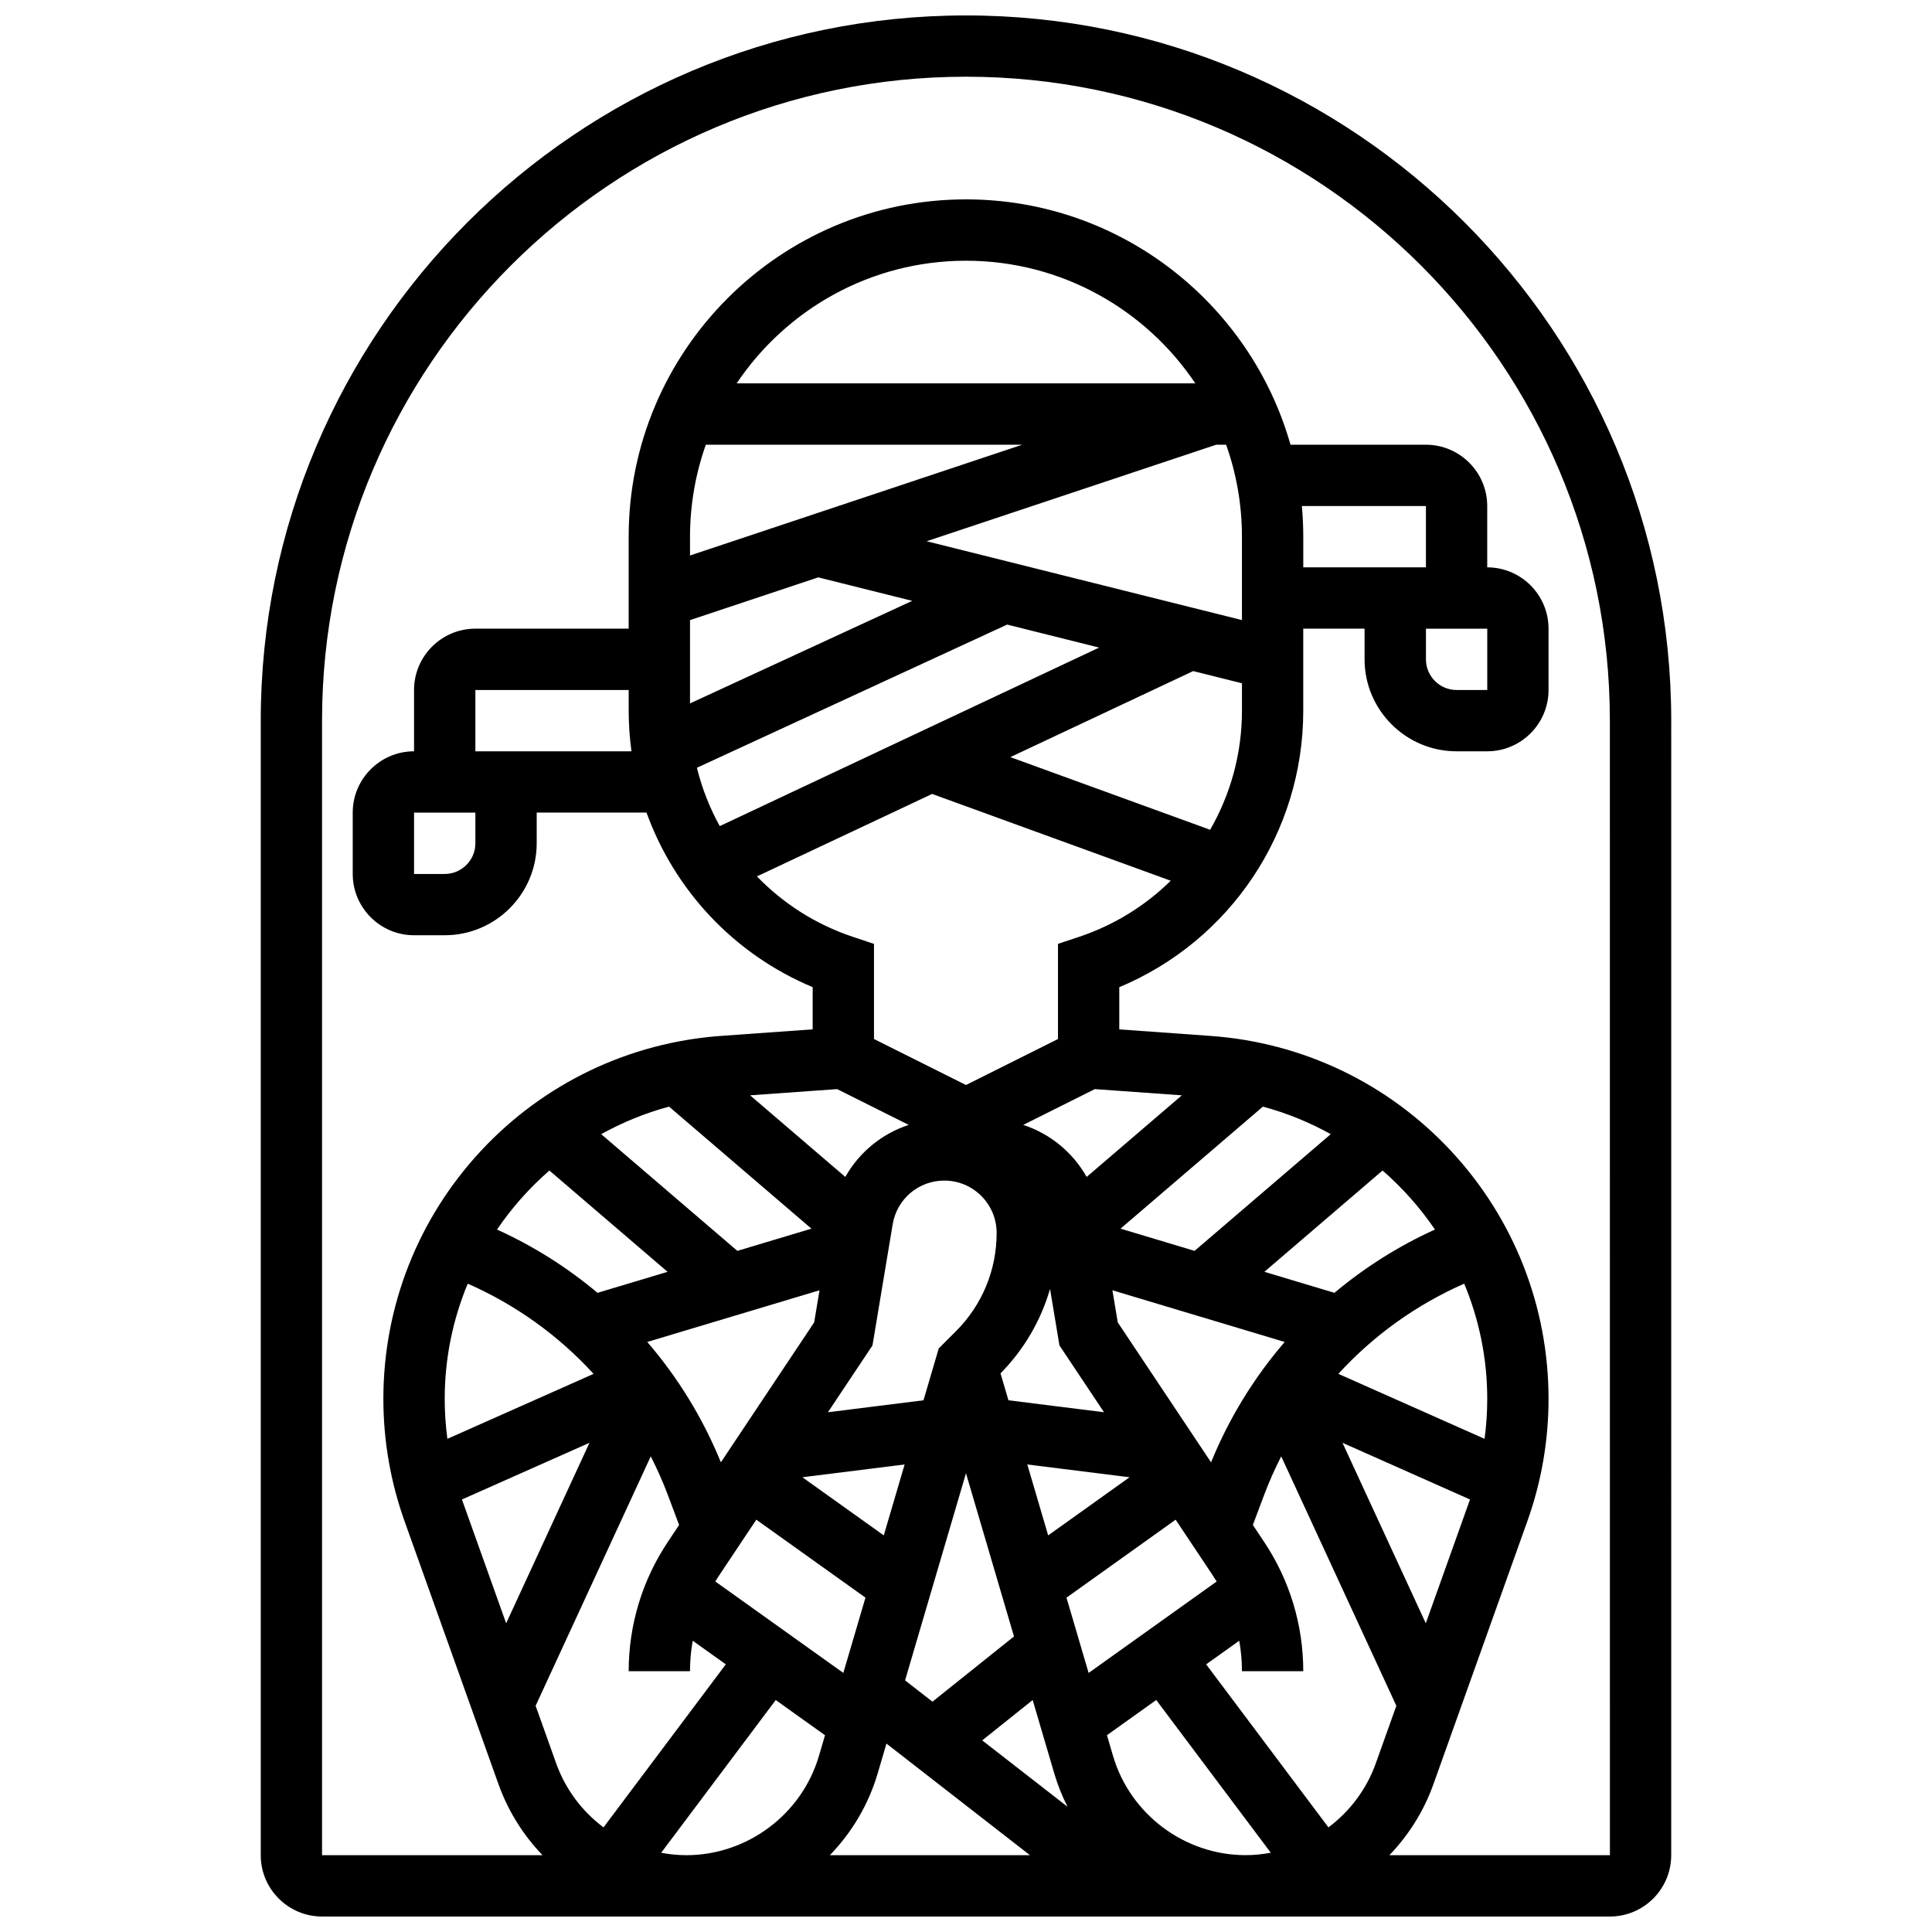 <?xml version="1.0" encoding="UTF-8"?>
<!-- Uploaded to: ICON Repo, www.iconrepo.com, Generator: ICON Repo Mixer Tools -->
<svg width="800px" height="800px" version="1.1" viewBox="144 144 512 512" xmlns="http://www.w3.org/2000/svg">
 <defs>
  <clipPath id="a">
   <path d="m213 148.09h374v503.81h-374z"/>
  </clipPath>
 </defs>
 <g clip-path="url(#a)">
  <path d="m400 148.09c-103.06 0-186.9 83.84-186.9 186.9v300.66c0 8.961 7.293 16.25 16.25 16.25h341.29c8.961 0 16.25-7.293 16.25-16.25l0.004-300.66c0-103.06-83.84-186.9-186.89-186.9zm-130.02 211.27v8.125c0 4.481-3.644 8.125-8.125 8.125h-8.125v-16.25zm0-16.25v-16.25h40.629v5.488c0 3.641 0.258 7.231 0.738 10.762zm268.16-32.504v16.25h-8.125c-4.481 0-8.125-3.644-8.125-8.125v-8.125zm-16.254-16.254h-32.504v-8.125c0-2.738-0.133-5.449-0.371-8.125h32.875zm-57.188 69.547-52.945-19.254 48.453-22.801 12.926 3.231v7.269c0 11.367-3.035 22.18-8.434 31.555zm-75.125-76.465 76.75-25.586h2.613c2.707 7.629 4.191 15.832 4.191 24.379v22.098zm-62.711 20.902 33.988-11.328 24.898 6.223-58.887 27.18zm0-22.109c0-8.547 1.488-16.746 4.191-24.379h83.875l-88.066 29.359zm12.359-40.629c13.137-19.586 35.473-32.504 60.777-32.504 25.301 0 47.641 12.918 60.773 32.504zm71.684 63.922 24.375 6.094-100.54 47.312c-2.668-4.828-4.715-10.02-6.051-15.461zm-19.883 44.883 63.234 22.996c-6.715 6.602-14.957 11.762-24.324 14.887l-5.555 1.852v25.211l-24.379 12.188-24.379-12.188v-25.211l-5.555-1.852c-9.902-3.301-18.555-8.879-25.465-16.035zm-71.805 280.6 30.359-40.477 13.059 9.328-1.617 5.508c-4.551 15.473-18.996 26.281-35.129 26.281-2.266 0-4.492-0.234-6.672-0.641zm-3.688-135.37 45.652-13.695-1.418 8.508-24.723 37.082c-4.793-11.758-11.41-22.496-19.512-31.895zm168.93 0c-8.102 9.398-14.719 20.141-19.516 31.895l-24.723-37.082-1.418-8.508zm-51.961 87.711-5.867-19.949 28.926-20.66 9.922 14.883c0.328 0.492 0.645 0.988 0.953 1.492zm-54.289-36.453-21.566-15.406 27.094-3.387zm21.785-16.469 12.723 43.254-21.605 17.285-7.258-5.648zm9.156-26.465c6.254-6.363 10.707-14.031 13.121-22.383l2.496 14.977 11.805 17.703-25.324-3.168zm7.098 24.141 27.094 3.387-21.566 15.406zm1.422 62.426 5.711 19.418c0.91 3.094 2.102 6.051 3.527 8.863l-22.609-17.586zm-9.551-123.79c0 9.844-3.832 19.102-10.797 26.062l-4.543 4.543-4.043 13.75-25.324 3.168 11.805-17.703 5.352-32.098c1.121-6.715 6.871-11.59 13.68-11.59 7.648-0.004 13.871 6.219 13.871 13.867zm-73.609 90.879 9.922-14.883 28.926 20.66-5.867 19.949-33.93-24.234c0.305-0.504 0.621-1 0.949-1.492zm42.094 52.324 2.316-7.871 38.02 29.57h-53.008c5.797-5.996 10.227-13.379 12.672-21.699zm62.367-4.586-1.617-5.508 13.059-9.328 30.359 40.477c-2.176 0.406-4.402 0.641-6.672 0.641-16.133 0.004-30.578-10.805-35.129-26.281zm57.078 18.926-32.406-43.207 8.766-6.262c0.477 2.648 0.719 5.348 0.719 8.074h16.25c0-12.242-3.59-24.098-10.379-34.281l-2.977-4.469 2.922-7.789c1.34-3.574 2.875-7.039 4.59-10.395l30.512 66.105-5.457 15.281c-2.473 6.91-6.918 12.723-12.539 16.941zm25.801-54.09-22.078-47.832 33.789 15.02c-0.035 0.098-0.062 0.199-0.098 0.297zm-23.168-66.102c9.25-10.121 20.574-18.285 33.348-23.906 3.926 9.445 6.102 19.758 6.102 30.523 0 3.559-0.242 7.098-0.707 10.602zm-1.039-21.473-18.57-5.57 31.316-26.844c5.281 4.59 9.949 9.848 13.887 15.641-9.68 4.391-18.625 10.047-26.633 16.773zm-37.066-11.121-19.625-5.887 37.73-32.34c6.34 1.707 12.367 4.176 17.98 7.297zm-28.605-19.594c-3.676-6.523-9.668-11.453-16.805-13.789l18.973-9.484 23.066 1.648zm-66.125-23.273 18.973 9.484c-7.137 2.336-13.129 7.262-16.805 13.789l-25.23-21.629zm-44.543 4.641 37.73 32.34-19.625 5.887-36.086-30.93c5.617-3.117 11.641-5.59 17.98-7.297zm-31.707 16.934 31.316 26.844-18.57 5.57c-8.008-6.727-16.949-12.383-26.633-16.773 3.938-5.789 8.609-11.051 13.887-15.641zm-27.746 60.504c0-10.766 2.18-21.082 6.102-30.523 12.777 5.621 24.098 13.789 33.348 23.906l-38.742 17.219c-0.465-3.504-0.707-7.039-0.707-10.602zm38.363 11.652-22.078 47.832-11.613-32.52c-0.035-0.098-0.062-0.199-0.098-0.297zm16.242 3.594c1.715 3.356 3.25 6.82 4.59 10.395l2.922 7.789-2.977 4.469c-6.793 10.184-10.383 22.035-10.383 34.277h16.25c0-2.727 0.246-5.426 0.719-8.074l8.766 6.262-32.406 43.207c-5.625-4.219-10.066-10.031-12.535-16.941l-5.457-15.281zm254.18 105.69h-58.434c5.086-5.281 9.117-11.652 11.68-18.836l24.879-69.664c3.727-10.438 5.617-21.348 5.617-32.434 0-24.469-9.184-47.805-25.855-65.707-16.672-17.906-39.297-28.727-63.699-30.469l-24.203-1.734v-11.184c29.395-12.281 48.754-41.02 48.754-73.27v-21.742h16.25v8.125c0 13.441 10.938 24.379 24.379 24.379h8.125c8.961 0 16.25-7.293 16.25-16.25v-16.25c0-8.961-7.293-16.25-16.25-16.25v-16.25c0-8.961-7.293-16.25-16.25-16.25h-35.883c-10.637-37.488-45.164-65.02-86.004-65.02-49.285 0-89.387 40.098-89.387 89.387v24.379h-40.629c-8.961 0-16.25 7.293-16.25 16.25v16.25c-8.961 0-16.25 7.293-16.25 16.25v16.25c0 8.961 7.293 16.25 16.25 16.25h8.125c13.441 0 24.379-10.934 24.379-24.379v-8.125h29.105c7.441 20.605 23.215 37.559 44.027 46.258v11.184l-24.211 1.73c-24.402 1.742-47.027 12.562-63.699 30.469-16.672 17.918-25.855 41.25-25.855 65.719 0 11.082 1.891 21.996 5.617 32.434l24.879 69.664c2.566 7.18 6.598 13.555 11.68 18.836h-58.43v-300.66c0-94.098 76.551-170.65 170.65-170.65 94.094 0 170.64 76.551 170.64 170.64l0.012 300.66c-0.004 0.004-0.004 0.004-0.012 0.004z"/>
 </g>
</svg>